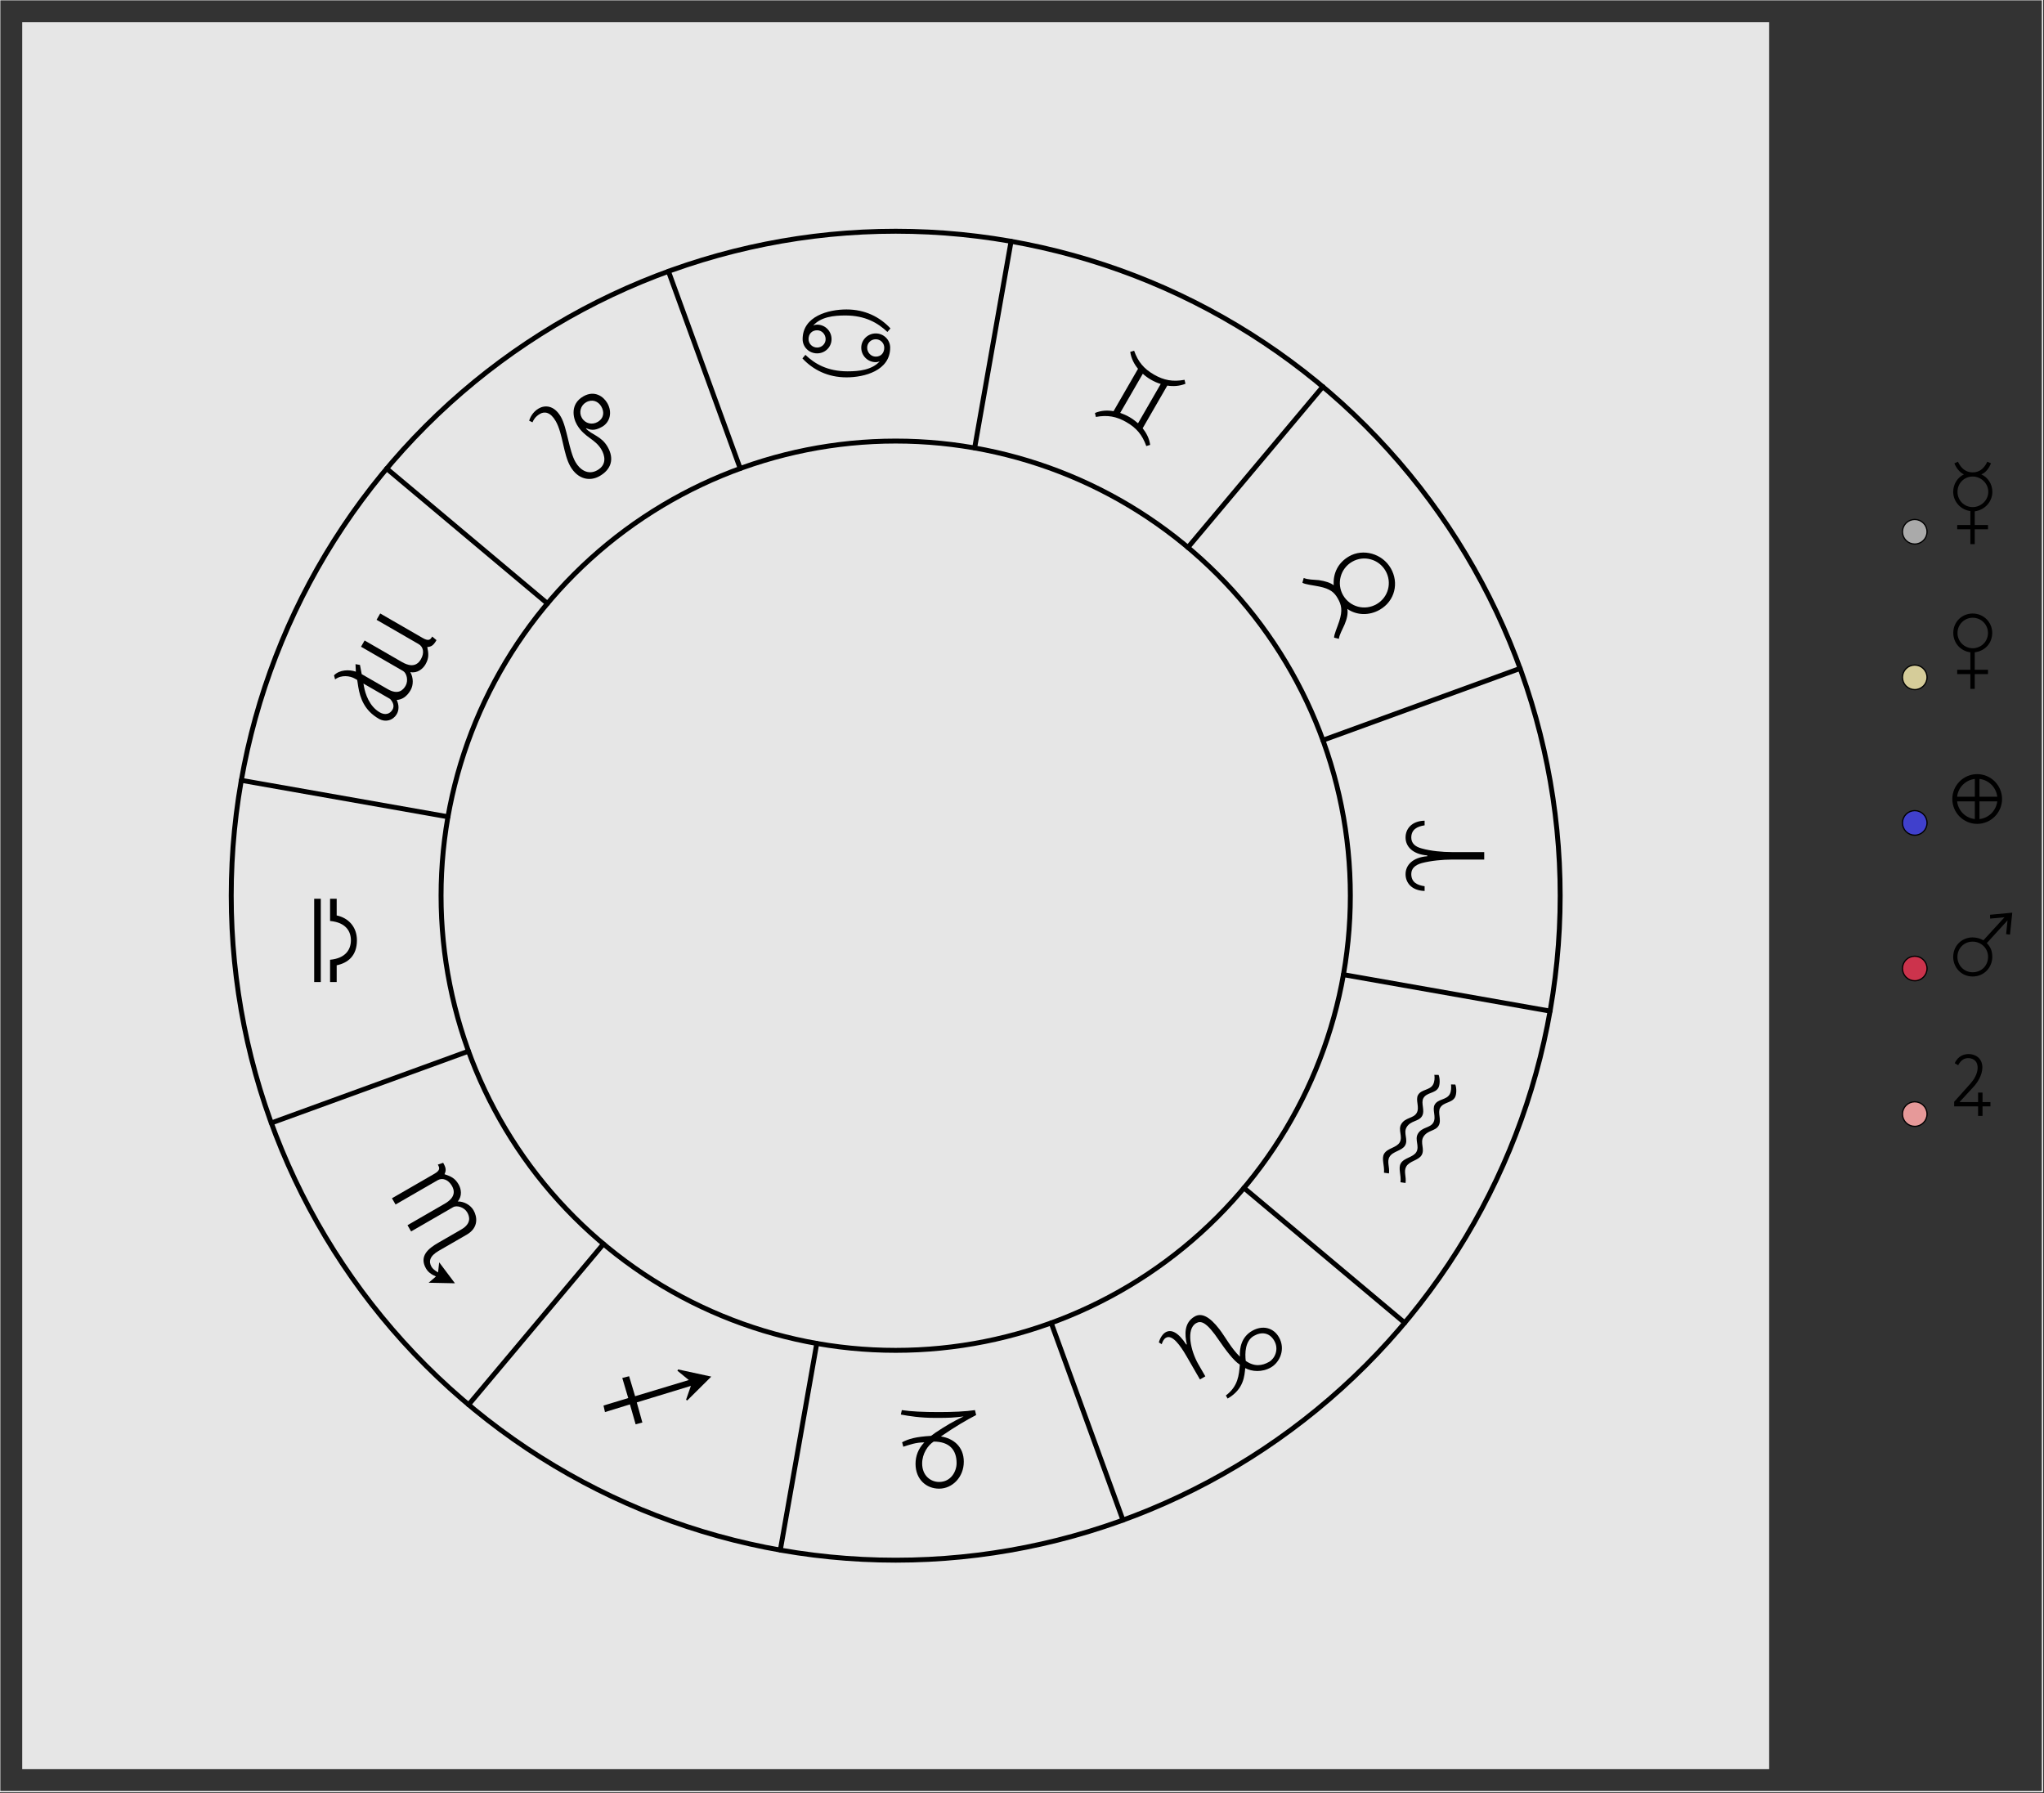 <?xml version="1.0"?>
<!-- Created by MetaPost 1.999 on 2016.11.12:1719 -->
<svg version="1.1" xmlns="http://www.w3.org/2000/svg" xmlns:xlink="http://www.w3.org/1999/xlink" width="828.37" height="726.725" viewBox="0 0 828.37 726.725">
<rect x="0" y="0" width="828.37" height="726.725" fill="#333333" stroke="none"/>
<!-- Original BoundingBox: -363.362305 -363.362305 465.007401 363.362305 -->
  <defs>
    <g transform="scale(0.01,0.01)" id="GLYPHastrosym_67">
      <path style="fill-rule: evenodd;" d="M576 -539C576 -643,517 -734,427 -775C492 -800,534 -867,558 -924L508 -946C463 -852,399 -802,310 -802C221 -802,156 -852,111 -946L63 -924C85 -868,132 -801,192 -775C107 -735,47 -645,47 -539C47 -406,151 -294,279 -280L279 -91L101 -91L101 -34L279 -34L279 167L338 167L338 -34L517 -34L517 -91L338 -91L338 -276C473 -293,576 -405,576 -539M521 -539C521 -426,423 -333,310 -333C194 -333,105 -426,105 -539C105 -654,194 -746,310 -746C423 -746,521 -654,521 -539"></path>
    </g>
    <g transform="scale(0.01,0.01)" id="GLYPHastrosym_68">
      <path style="fill-rule: evenodd;" d="M574 -601C574 -747,456 -862,310 -862C163 -862,48 -747,48 -601C48 -466,143 -356,279 -338L279 -102L101 -102L101 -44L279 -44L279 156L338 156L338 -44L517 -44L517 -102L338 -102L338 -338C478 -356,574 -461,574 -601M105 -599C105 -713,197 -805,311 -805C425 -805,517 -713,517 -599C517 -485,425 -393,311 -393C197 -393,105 -485,105 -599"></path>
    </g>
    <g transform="scale(0.01,0.01)" id="GLYPHastrosym_69">
      <path style="fill-rule: evenodd;" d="M402 -594C528 -580,628 -480,642 -354L402 -354M100 -354C114 -480,213 -579,339 -594L339 -354M642 -291C627 -165,528 -66,402 -52L402 -291M339 -52C213 -66,114 -165,100 -291L339 -291M35 -323C35 -138,186 13,371 13C556 13,707 -138,707 -323C707 -508,556 -659,371 -659C186 -659,35 -508,35 -323"></path>
    </g>
    <g transform="scale(0.01,0.01)" id="GLYPHastrosym_70">
      <path style="fill-rule: evenodd;" d="M545 -726L546 -674L740 -692L455 -381C412 -406,360 -420,309 -420C162 -420,47 -307,47 -156C47 -18,153 108,309 108C470 108,575 -20,575 -156C575 -238,551 -291,501 -343L781 -650L762 -464L814 -458L845 -754M518 -157C518 -43,433 51,309 51C193 51,104 -43,104 -157C104 -272,193 -363,309 -363C423 -363,518 -275,518 -157"></path>
    </g>
    <g transform="scale(0.01,0.01)" id="GLYPHastrosym_71">
      <path style="fill-rule: evenodd;" d="M550 -162L443 -162L443 -290L383 -290L383 -162L132 -162L327 -374C371 -422,441 -524,441 -630C441 -760,340 -811,256 -811C201 -811,113 -790,68 -687L114 -660C155 -737,205 -756,250 -756C293 -756,377 -736,377 -626C377 -540,323 -460,280 -412L60 -166L60 -104L383 -104L383 25L443 25L443 -104L550 -104"></path>
    </g>
    <g transform="scale(0.01,0.01)" id="GLYPHastrosym_97">
      <path style="fill-rule: evenodd;" d="M760 -594C757 -728,674 -787,590 -787C499 -787,420 -716,408 -567L400 -567C388 -716,309 -787,218 -787C134 -787,52 -728,48 -594L96 -594C107 -670,136 -729,220 -729C276 -729,311 -690,330 -624C355 -531,366 -407,366 -321L366 10L442 10L442 -321C442 -407,452 -531,479 -624C496 -690,532 -729,589 -729C670 -729,702 -670,713 -594"></path>
    </g>
    <g transform="scale(0.01,0.01)" id="GLYPHastrosym_98">
      <path style="fill-rule: evenodd;" d="M686 -799C657 -784,609 -717,567 -670C491 -585,440 -568,371 -568C293 -568,239 -585,162 -670C119 -717,72 -784,43 -799L9 -763C43 -737,70 -688,105 -641C143 -591,183 -554,228 -537C124 -488,57 -380,57 -256C57 -79,195 50,365 50C537 50,681 -91,681 -256C681 -387,612 -484,505 -537C546 -554,585 -591,625 -641C658 -688,686 -737,721 -763M618 -256C618 -119,506 -9,370 -9C232 -9,122 -119,122 -256C122 -394,232 -505,370 -505C506 -505,618 -394,618 -256"></path>
    </g>
    <g transform="scale(0.01,0.01)" id="GLYPHastrosym_99">
      <path style="fill-rule: evenodd;" d="M697 7C656 -45,602 -80,543 -102L543 -598C602 -619,657 -655,697 -708L669 -738C578 -660,491 -629,374 -629C257 -629,171 -660,79 -738L51 -708C91 -656,144 -623,201 -600L201 -101C144 -79,91 -44,51 7L79 37C171 -41,257 -72,374 -72C491 -72,578 -41,669 37M476 -121C442 -129,407 -132,374 -132C340 -132,304 -129,267 -120L267 -580C304 -573,340 -569,374 -569C407 -569,442 -573,476 -579"></path>
    </g>
    <g transform="scale(0.01,0.01)" id="GLYPHastrosym_100">
      <path style="fill-rule: evenodd;" d="M945 -509C836 -626,686 -701,498 -701C319 -701,56 -634,56 -400C56 -321,121 -256,202 -256C283 -256,349 -321,349 -400C349 -482,283 -547,202 -547C182 -547,162 -539,162 -539C242 -626,371 -640,487 -640C692 -640,821 -563,915 -473M943 -314C943 -394,878 -458,796 -458C715 -458,650 -394,650 -314C650 -232,715 -167,796 -167C817 -167,836 -176,836 -176C757 -88,628 -74,510 -74C306 -74,178 -152,84 -241L53 -205C162 -88,312 -13,499 -13C679 -13,943 -80,943 -314M883 -314C883 -262,850 -224,796 -224C748 -224,710 -265,710 -314C710 -361,748 -399,796 -399C844 -399,883 -361,883 -314M289 -400C289 -353,251 -315,202 -315C155 -315,116 -353,116 -400C116 -452,147 -491,202 -491C251 -491,289 -449,289 -400"></path>
    </g>
    <g transform="scale(0.01,0.01)" id="GLYPHastrosym_101">
      <path style="fill-rule: evenodd;" d="M789 41C770 55,738 77,680 77C627 77,579 40,579 -66C579 -211,680 -395,680 -538C680 -689,587 -771,471 -771C341 -771,254 -700,254 -554C254 -427,334 -369,351 -284L348 -283C321 -316,294 -351,200 -351C110 -351,35 -278,35 -169C35 -97,77 11,212 11C367 11,411 -125,411 -204C411 -358,322 -419,322 -549C322 -611,345 -708,461 -708C572 -708,613 -613,613 -527C613 -392,512 -183,512 -54C512 86,596 131,664 131C737 131,789 92,810 72M333 -169C333 -107,282 -55,218 -55C146 -55,105 -107,105 -169C105 -234,141 -286,216 -286C279 -286,333 -239,333 -169"></path>
    </g>
    <g transform="scale(0.01,0.01)" id="GLYPHastrosym_102">
      <path style="fill-rule: evenodd;" d="M1066 -520C1066 -602,1005 -655,934 -655C888 -655,843 -630,810 -583C782 -627,730 -655,655 -655C593 -655,530 -617,497 -561C474 -630,404 -655,353 -655C279 -655,243 -629,191 -583C168 -617,146 -629,84 -629L74 -573C110 -573,135 -568,135 -497L135 -0L209 -0L209 -492C209 -548,256 -589,331 -589C438 -589,451 -497,451 -436L451 -0L524 -0L524 -492C524 -535,581 -589,641 -589C689 -589,761 -573,761 -449L761 -145L689 -83L705 -40L769 -81C782 -12,834 73,912 92L942 62C867 30,835 -52,835 -108L835 -135L890 -179C979 -252,1066 -352,1066 -520M1005 -497C1005 -374,915 -276,860 -229L835 -208L835 -520C848 -561,873 -595,916 -595C970 -595,1005 -558,1005 -497"></path>
    </g>
    <g transform="scale(0.01,0.01)" id="GLYPHastrosym_103">
      <path style="fill-rule: evenodd;" d="M875 -128L31 -128L31 -61L875 -61M452 -494C312 -494,224 -404,200 -289L31 -289L31 -222L256 -222C271 -384,363 -433,452 -433C540 -433,634 -384,649 -222L875 -222L875 -289L705 -289C681 -404,608 -494,452 -494"></path>
    </g>
    <g transform="scale(0.01,0.01)" id="GLYPHastrosym_104">
      <path style="fill-rule: evenodd;" d="M904 -90L987 -29C954 -10,927 -0,904 -0C843 -0,801 -37,801 -145L801 -472C801 -613,697 -655,622 -655C559 -655,496 -617,464 -561C440 -630,372 -655,319 -655C246 -655,210 -629,158 -583C134 -617,113 -629,51 -629L40 -573C77 -573,103 -568,103 -497L103 -0L176 -0L176 -492C176 -548,224 -589,298 -589C404 -589,418 -497,418 -436L418 -0L491 -0L491 -492C491 -535,547 -589,608 -589C655 -589,728 -573,728 -449L728 -178C728 -63,748 57,892 57C931 57,968 43,1012 10L1030 106L1168 -122"></path>
    </g>
    <g transform="scale(0.01,0.01)" id="GLYPHastrosym_105">
      <path style="fill-rule: evenodd;" d="M491 -694L491 -679L638 -655L249 -241L95 -386L44 -336L198 -190L19 1L65 51L245 -143L396 3L446 -47L295 -195L686 -614L714 -468L728 -468L818 -799"></path>
    </g>
    <g transform="scale(0.01,0.01)" id="GLYPHastrosym_106">
      <path style="fill-rule: evenodd;" d="M803 -741C713 -727,579 -721,440 -721C273 -721,158 -727,62 -741L52 -696C133 -681,246 -662,402 -662C553 -662,583 -664,688 -677C575 -622,512 -585,402 -512C386 -501,372 -491,358 -480C204 -471,131 -450,65 -415L77 -370C144 -391,204 -414,290 -414C228 -350,201 -275,201 -197C201 -39,310 55,440 55C573 55,690 -61,690 -218C690 -372,583 -455,458 -474C616 -582,714 -638,815 -691M617 -204C617 -120,560 -13,440 -13C354 -13,268 -77,268 -200C268 -300,327 -386,385 -422C546 -422,617 -336,617 -204"></path>
    </g>
    <g transform="scale(0.01,0.01)" id="GLYPHastrosym_107">
      <path style="fill-rule: evenodd;" d="M1126 -138C1126 -251,1044 -329,922 -329C798 -329,725 -243,685 -165C651 -279,657 -413,644 -510C622 -675,569 -746,491 -746C366 -746,311 -637,282 -542L276 -542C267 -696,220 -755,156 -755C120 -755,75 -730,46 -700L62 -670C81 -686,103 -705,132 -705C205 -705,219 -567,219 -438L219 -167L282 -167L282 -307C282 -468,351 -680,470 -680C525 -680,569 -644,585 -407C593 -307,608 -160,644 -95C585 -9,519 87,365 105L365 141C558 141,629 24,674 -37C714 28,799 87,903 87C1007 87,1126 2,1126 -138M1067 -131C1067 -28,980 29,916 29C831 29,759 -3,715 -98C745 -168,809 -276,912 -276C1002 -276,1067 -226,1067 -131"></path>
    </g>
    <g transform="scale(0.01,0.01)" id="GLYPHastrosym_108">
      <path style="fill-rule: evenodd;" d="M1157 -319C1135 -301,1098 -281,1063 -281C997 -281,965 -360,898 -360C839 -360,799 -281,733 -281C667 -281,637 -360,556 -360C487 -360,457 -281,389 -281C325 -281,277 -360,210 -360C153 -360,111 -297,43 -265L62 -218C123 -243,153 -297,210 -297C277 -297,325 -218,389 -218C457 -218,487 -297,556 -297C637 -297,667 -218,733 -218C799 -218,839 -297,898 -297C965 -297,997 -218,1063 -218C1098 -218,1154 -251,1178 -281M1157 -124C1135 -108,1098 -86,1063 -86C997 -86,965 -165,898 -165C839 -165,799 -86,733 -86C667 -86,637 -165,556 -165C487 -165,457 -86,389 -86C325 -86,277 -165,210 -165C153 -165,111 -101,43 -72L62 -24C123 -48,153 -101,210 -101C277 -101,325 -24,389 -24C457 -24,487 -101,556 -101C637 -101,667 -24,733 -24C799 -24,839 -101,898 -101C965 -101,997 -24,1063 -24C1098 -24,1154 -56,1178 -86"></path>
    </g>
  </defs>
  <path d="M9.009 716.991L9.009 9.009L716.991 9.009L716.991 716.991Z" style="fill: rgb(89.999%,89.999%,89.999%);stroke: none;"></path>
  <path d="M547.252 363C547.252 314.131,527.836 267.27,493.283 232.717C458.73 198.164,411.869 178.748,363 178.748C314.131 178.748,267.27 198.164,232.717 232.717C198.164 267.27,178.748 314.131,178.748 363C178.748 411.869,198.164 458.73,232.717 493.283C267.27 527.836,314.131 547.252,363 547.252C411.869 547.252,458.73 527.836,493.283 493.283C527.836 458.73,547.252 411.869,547.252 363Z" style="stroke:rgb(0%,0%,0%); stroke-width: 1.993;stroke-linecap: round;stroke-linejoin: round;stroke-miterlimit: 10;fill: none;"></path>
  <path d="M632.291 363C632.291 291.576,603.914 223.087,553.414 172.586C502.913 122.086,434.424 93.709,363 93.709C291.576 93.709,223.087 122.086,172.586 172.586C122.086 223.087,93.709 291.576,93.709 363C93.709 434.424,122.086 502.913,172.586 553.414C223.087 603.914,291.576 632.291,363 632.291C434.424 632.291,502.913 603.914,553.414 553.414C603.914 502.913,632.291 434.424,632.291 363Z" style="stroke:rgb(0%,0%,0%); stroke-width: 1.993;stroke-linecap: round;stroke-linejoin: round;stroke-miterlimit: 10;fill: none;"></path>
  <g transform="matrix(0,-4,4,0,601.11 363)" style="fill: rgb(0%,0%,0%);">
    <use xlink:href="#GLYPHastrosym_97"></use>
  </g>
  <path d="M544.452 394.994L628.199 409.761" style="stroke:rgb(0%,0%,0%); stroke-width: 1.993;stroke-linecap: round;stroke-linejoin: round;stroke-miterlimit: 10;fill: none;"></path>
  <g transform="matrix(-2,-3.464,3.464,-2,569.21 243.945)" style="fill: rgb(0%,0%,0%);">
    <use xlink:href="#GLYPHastrosym_98"></use>
  </g>
  <path d="M536.141 299.981L616.052 270.895" style="stroke:rgb(0%,0%,0%); stroke-width: 1.993;stroke-linecap: round;stroke-linejoin: round;stroke-miterlimit: 10;fill: none;"></path>
  <g transform="matrix(-3.464,-2,2,-3.464,482.055 156.79)" style="fill: rgb(0%,0%,0%);">
    <use xlink:href="#GLYPHastrosym_99"></use>
  </g>
  <path d="M481.436 221.856L536.098 156.713" style="stroke:rgb(0%,0%,0%); stroke-width: 1.993;stroke-linecap: round;stroke-linejoin: round;stroke-miterlimit: 10;fill: none;"></path>
  <g transform="matrix(-4,-0,-0,-4,363 124.89)" style="fill: rgb(0%,0%,0%);">
    <use xlink:href="#GLYPHastrosym_100"></use>
  </g>
  <path d="M394.994 181.548L409.761 97.801" style="stroke:rgb(0%,0%,0%); stroke-width: 1.993;stroke-linecap: round;stroke-linejoin: round;stroke-miterlimit: 10;fill: none;"></path>
  <g transform="matrix(-3.464,2,-2,-3.464,243.945 156.79)" style="fill: rgb(0%,0%,0%);">
    <use xlink:href="#GLYPHastrosym_101"></use>
  </g>
  <path d="M299.981 189.859L270.895 109.948" style="stroke:rgb(0%,0%,0%); stroke-width: 1.993;stroke-linecap: round;stroke-linejoin: round;stroke-miterlimit: 10;fill: none;"></path>
  <g transform="matrix(-2,3.464,-3.464,-2,156.79 243.945)" style="fill: rgb(0%,0%,0%);">
    <use xlink:href="#GLYPHastrosym_102"></use>
  </g>
  <path d="M221.856 244.564L156.713 189.902" style="stroke:rgb(0%,0%,0%); stroke-width: 1.993;stroke-linecap: round;stroke-linejoin: round;stroke-miterlimit: 10;fill: none;"></path>
  <g transform="matrix(0,4,-4,0,124.89 363)" style="fill: rgb(0%,0%,0%);">
    <use xlink:href="#GLYPHastrosym_103"></use>
  </g>
  <path d="M181.548 331.006L97.801 316.239" style="stroke:rgb(0%,0%,0%); stroke-width: 1.993;stroke-linecap: round;stroke-linejoin: round;stroke-miterlimit: 10;fill: none;"></path>
  <g transform="matrix(2,3.464,-3.464,2,156.79 482.055)" style="fill: rgb(0%,0%,0%);">
    <use xlink:href="#GLYPHastrosym_104"></use>
  </g>
  <path d="M189.859 426.019L109.948 455.105" style="stroke:rgb(0%,0%,0%); stroke-width: 1.993;stroke-linecap: round;stroke-linejoin: round;stroke-miterlimit: 10;fill: none;"></path>
  <g transform="matrix(3.464,2,-2,3.464,243.945 569.21)" style="fill: rgb(0%,0%,0%);">
    <use xlink:href="#GLYPHastrosym_105"></use>
  </g>
  <path d="M244.564 504.144L189.902 569.287" style="stroke:rgb(0%,0%,0%); stroke-width: 1.993;stroke-linecap: round;stroke-linejoin: round;stroke-miterlimit: 10;fill: none;"></path>
  <g transform="matrix(4,-0,-0,4,363 601.11)" style="fill: rgb(0%,0%,0%);">
    <use xlink:href="#GLYPHastrosym_106"></use>
  </g>
  <path d="M331.006 544.452L316.239 628.199" style="stroke:rgb(0%,0%,0%); stroke-width: 1.993;stroke-linecap: round;stroke-linejoin: round;stroke-miterlimit: 10;fill: none;"></path>
  <g transform="matrix(3.464,-2,2,3.464,482.055 569.21)" style="fill: rgb(0%,0%,0%);">
    <use xlink:href="#GLYPHastrosym_107"></use>
  </g>
  <path d="M426.019 536.141L455.105 616.052" style="stroke:rgb(0%,0%,0%); stroke-width: 1.993;stroke-linecap: round;stroke-linejoin: round;stroke-miterlimit: 10;fill: none;"></path>
  <g transform="matrix(2,-3.464,3.464,2,569.21 482.055)" style="fill: rgb(0%,0%,0%);">
    <use xlink:href="#GLYPHastrosym_108"></use>
  </g>
  <path d="M504.144 481.436L569.287 536.098" style="stroke:rgb(0%,0%,0%); stroke-width: 1.993;stroke-linecap: round;stroke-linejoin: round;stroke-miterlimit: 10;fill: none;"></path>
  <path d="M780.97 215.503C780.97 214.182,780.445 212.915,779.511 211.981C778.577 211.047,777.31 210.522,775.989 210.522C774.668 210.522,773.401 211.047,772.466 211.981C771.532 212.915,771.007 214.182,771.007 215.503C771.007 216.825,771.532 218.091,772.466 219.026C773.401 219.96,774.668 220.485,775.989 220.485C777.31 220.485,778.577 219.96,779.511 219.026C780.445 218.091,780.97 216.825,780.97 215.503Z" style="fill: rgb(66.667%,66.667%,66.667%);stroke: none;"></path>
  <path d="M780.97 215.503C780.97 214.182,780.445 212.915,779.511 211.981C778.577 211.047,777.31 210.522,775.989 210.522C774.668 210.522,773.401 211.047,772.466 211.981C771.532 212.915,771.007 214.182,771.007 215.503C771.007 216.825,771.532 218.091,772.466 219.026C773.401 219.96,774.668 220.485,775.989 220.485C777.31 220.485,778.577 219.96,779.511 219.026C780.445 218.091,780.97 216.825,780.97 215.503Z" style="stroke:rgb(0%,0%,0%); stroke-width: 0.5;stroke-linecap: round;stroke-linejoin: round;stroke-miterlimit: 10;fill: none;"></path>
  <g transform="matrix(3,-0,-0,3,790.162 215.503)" style="fill: rgb(0%,0%,0%);">
    <use xlink:href="#GLYPHastrosym_67"></use>
  </g>
  <path d="M780.97 274.501C780.97 273.18,780.445 271.913,779.511 270.979C778.577 270.045,777.31 269.52,775.989 269.52C774.668 269.52,773.401 270.045,772.466 270.979C771.532 271.913,771.007 273.18,771.007 274.501C771.007 275.822,771.532 277.089,772.466 278.023C773.401 278.958,774.668 279.482,775.989 279.482C777.31 279.482,778.577 278.958,779.511 278.023C780.445 277.089,780.97 275.822,780.97 274.501Z" style="fill: rgb(83.333%,80%,60.001%);stroke: none;"></path>
  <path d="M780.97 274.501C780.97 273.18,780.445 271.913,779.511 270.979C778.577 270.045,777.31 269.52,775.989 269.52C774.668 269.52,773.401 270.045,772.466 270.979C771.532 271.913,771.007 273.18,771.007 274.501C771.007 275.822,771.532 277.089,772.466 278.023C773.401 278.958,774.668 279.482,775.989 279.482C777.31 279.482,778.577 278.958,779.511 278.023C780.445 277.089,780.97 275.822,780.97 274.501Z" style="stroke:rgb(0%,0%,0%); stroke-width: 0.5;stroke-linecap: round;stroke-linejoin: round;stroke-miterlimit: 10;fill: none;"></path>
  <g transform="matrix(3,-0,-0,3,790.162 274.501)" style="fill: rgb(0%,0%,0%);">
    <use xlink:href="#GLYPHastrosym_68"></use>
  </g>
  <path d="M780.97 333.499C780.97 332.178,780.445 330.911,779.511 329.977C778.577 329.042,777.31 328.518,775.989 328.518C774.668 328.518,773.401 329.042,772.466 329.977C771.532 330.911,771.007 332.178,771.007 333.499C771.007 334.82,771.532 336.087,772.466 337.021C773.401 337.955,774.668 338.48,775.989 338.48C777.31 338.48,778.577 337.955,779.511 337.021C780.445 336.087,780.97 334.82,780.97 333.499Z" style="fill: rgb(25%,25%,80%);stroke: none;"></path>
  <path d="M780.97 333.499C780.97 332.178,780.445 330.911,779.511 329.977C778.577 329.042,777.31 328.518,775.989 328.518C774.668 328.518,773.401 329.042,772.466 329.977C771.532 330.911,771.007 332.178,771.007 333.499C771.007 334.82,771.532 336.087,772.466 337.021C773.401 337.955,774.668 338.48,775.989 338.48C777.31 338.48,778.577 337.955,779.511 337.021C780.445 336.087,780.97 334.82,780.97 333.499Z" style="stroke:rgb(0%,0%,0%); stroke-width: 0.5;stroke-linecap: round;stroke-linejoin: round;stroke-miterlimit: 10;fill: none;"></path>
  <g transform="matrix(3,-0,-0,3,790.162 333.499)" style="fill: rgb(0%,0%,0%);">
    <use xlink:href="#GLYPHastrosym_69"></use>
  </g>
  <path d="M780.97 392.501C780.97 391.18,780.445 389.913,779.511 388.979C778.577 388.045,777.31 387.52,775.989 387.52C774.668 387.52,773.401 388.045,772.466 388.979C771.532 389.913,771.007 391.18,771.007 392.501C771.007 393.822,771.532 395.089,772.466 396.023C773.401 396.958,774.668 397.482,775.989 397.482C777.31 397.482,778.577 396.958,779.511 396.023C780.445 395.089,780.97 393.822,780.97 392.501Z" style="fill: rgb(80%,20%,30%);stroke: none;"></path>
  <path d="M780.97 392.501C780.97 391.18,780.445 389.913,779.511 388.979C778.577 388.045,777.31 387.52,775.989 387.52C774.668 387.52,773.401 388.045,772.466 388.979C771.532 389.913,771.007 391.18,771.007 392.501C771.007 393.822,771.532 395.089,772.466 396.023C773.401 396.958,774.668 397.482,775.989 397.482C777.31 397.482,778.577 396.958,779.511 396.023C780.445 395.089,780.97 393.822,780.97 392.501Z" style="stroke:rgb(0%,0%,0%); stroke-width: 0.5;stroke-linecap: round;stroke-linejoin: round;stroke-miterlimit: 10;fill: none;"></path>
  <g transform="matrix(3,-0,-0,3,790.162 392.501)" style="fill: rgb(0%,0%,0%);">
    <use xlink:href="#GLYPHastrosym_70"></use>
  </g>
  <path d="M780.97 451.499C780.97 450.178,780.445 448.911,779.511 447.977C778.577 447.042,777.31 446.518,775.989 446.518C774.668 446.518,773.401 447.042,772.466 447.977C771.532 448.911,771.007 450.178,771.007 451.499C771.007 452.82,771.532 454.087,772.466 455.021C773.401 455.955,774.668 456.48,775.989 456.48C777.31 456.48,778.577 455.955,779.511 455.021C780.445 454.087,780.97 452.82,780.97 451.499Z" style="fill: rgb(89.999%,60.001%,60.001%);stroke: none;"></path>
  <path d="M780.97 451.499C780.97 450.178,780.445 448.911,779.511 447.977C778.577 447.042,777.31 446.518,775.989 446.518C774.668 446.518,773.401 447.042,772.466 447.977C771.532 448.911,771.007 450.178,771.007 451.499C771.007 452.82,771.532 454.087,772.466 455.021C773.401 455.955,774.668 456.48,775.989 456.48C777.31 456.48,778.577 455.955,779.511 455.021C780.445 454.087,780.97 452.82,780.97 451.499Z" style="stroke:rgb(0%,0%,0%); stroke-width: 0.5;stroke-linecap: round;stroke-linejoin: round;stroke-miterlimit: 10;fill: none;"></path>
  <g transform="matrix(3,-0,-0,3,790.162 451.499)" style="fill: rgb(0%,0%,0%);">
    <use xlink:href="#GLYPHastrosym_71"></use>
  </g>
  <path d="M-0.112 726.112L827.757 726.112L827.757 -0.112L-0.112 -0.112Z" style="stroke:rgb(100%,100%,100%); stroke-width: 0.5;stroke-linecap: round;stroke-linejoin: round;stroke-miterlimit: 10;fill: none;"></path>
</svg>
